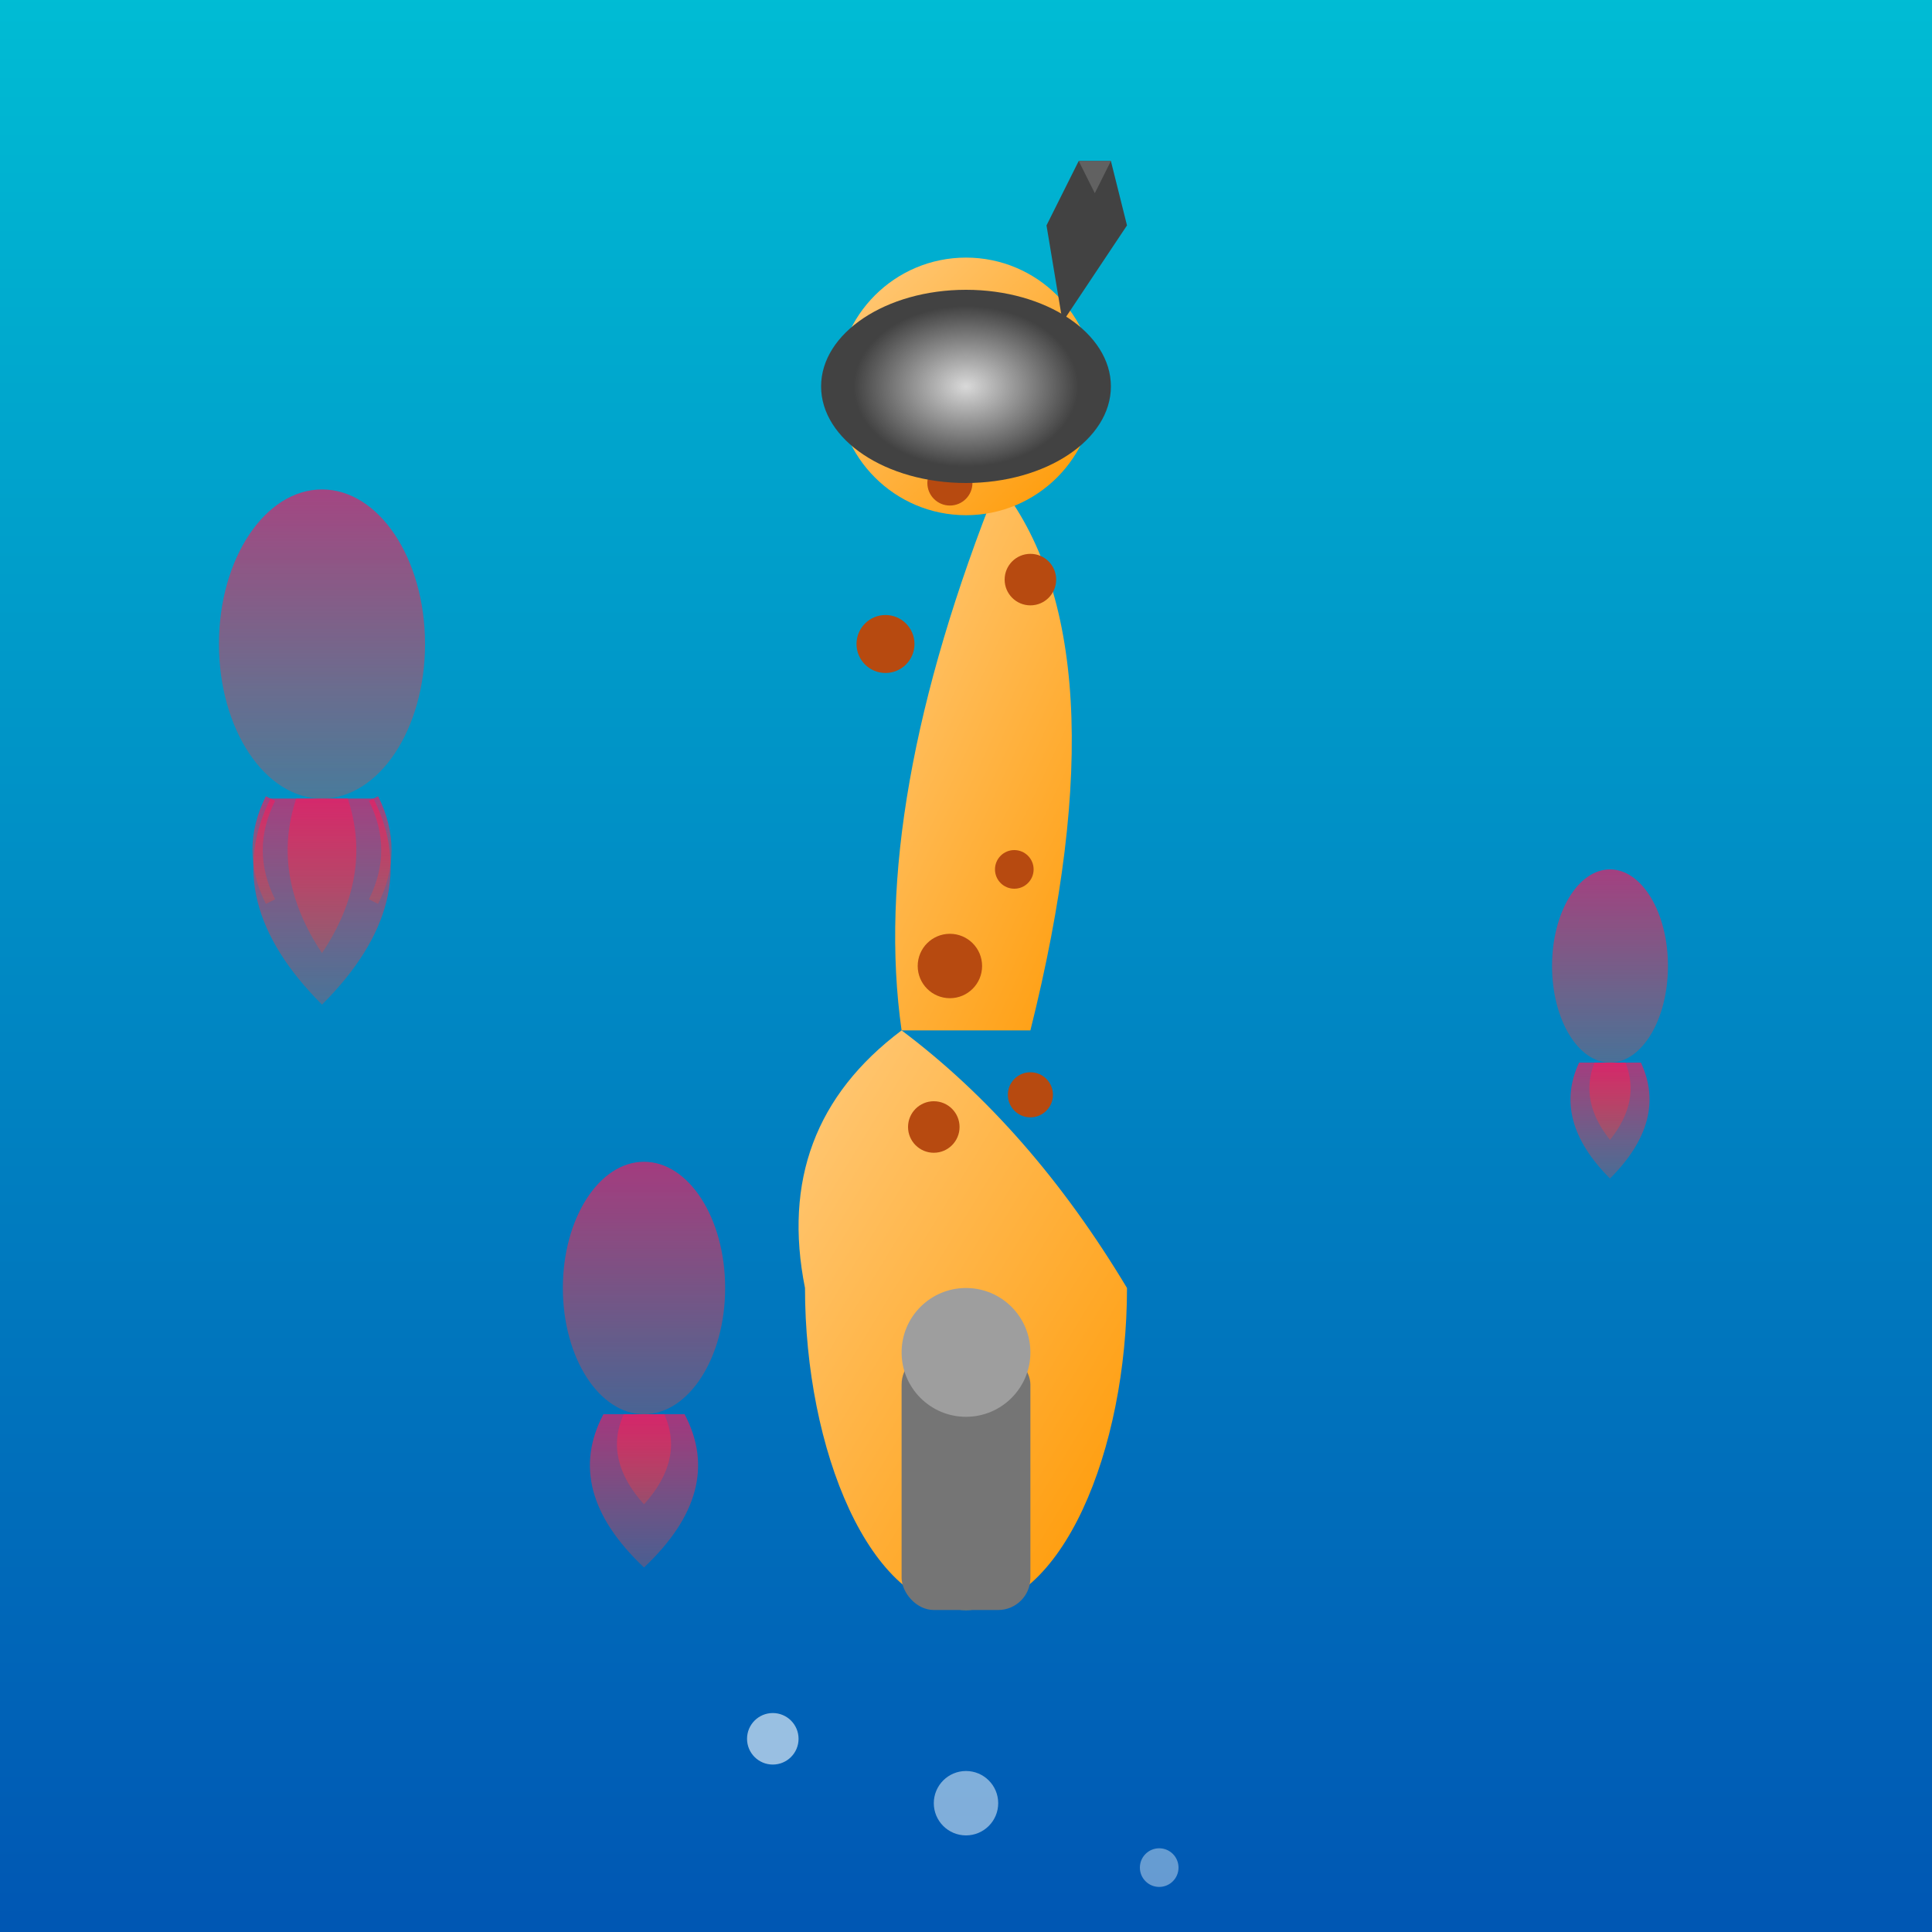 <svg viewBox="0 0 300 300" xmlns="http://www.w3.org/2000/svg">
  <defs>
    <linearGradient id="waterGradient" x1="0%" y1="0%" x2="0%" y2="100%">
      <stop offset="0%" style="stop-color:#00bcd4;stop-opacity:1" />
      <stop offset="100%" style="stop-color:#0056b3;stop-opacity:1" />
    </linearGradient>
    <linearGradient id="giraffeSkin" x1="0%" y1="0%" x2="100%" y2="100%">
      <stop offset="0%" style="stop-color:#ffcc80;stop-opacity:1" />
      <stop offset="100%" style="stop-color:#ff9800;stop-opacity:1" />
    </linearGradient>
    <linearGradient id="jellyfishGradient" x1="0%" y1="0%" x2="0%" y2="100%">
      <stop offset="0%" style="stop-color:#e91e63;stop-opacity:0.7" />
      <stop offset="100%" style="stop-color:#f44336;stop-opacity:0.3" />
    </linearGradient>
    <radialGradient id="maskGradient" cx="50%" cy="50%" r="50%" fx="50%" fy="50%">
      <stop offset="0%" style="stop-color:#ffffff;stop-opacity:1" />
      <stop offset="100%" style="stop-color:#ffffff;stop-opacity:0" />
    </radialGradient>
    <filter id="blur">
      <feGaussianBlur in="SourceGraphic" stdDeviation="3" />
    </filter>
  </defs>

  <!-- Water Background -->
  <rect x="0" y="0" width="300" height="300" fill="url(#waterGradient)" />

  <!-- Bubbles -->
  <circle cx="150" cy="280" r="5" fill="#ffffff" opacity="0.5">
    <animate attributeName="cy" from="280" to="-20" dur="6s" repeatCount="indefinite" />
  </circle>
  <circle cx="180" cy="290" r="3" fill="#ffffff" opacity="0.4">
    <animate attributeName="cy" from="290" to="-10" dur="5s" repeatCount="indefinite" begin="1s" />
  </circle>
  <circle cx="120" cy="270" r="4" fill="#ffffff" opacity="0.6">
    <animate attributeName="cy" from="270" to="0" dur="7s" repeatCount="indefinite" begin="2s" />
  </circle>

  <!-- Giraffe -->
  <g transform="translate(150 250) scale(0.5)">
    <!-- Body -->
    <path d="M -50 -100 Q -60 -150 -20 -180 Q 20 -150 50 -100 C 50 -50 30 0 0 0 C -30 0 -50 -50 -50 -100 Z" fill="url(#giraffeSkin)" />
    <!-- Neck -->
    <path d="M -20 -180 Q -30 -250 10 -350 Q 50 -300 20 -180 Z" fill="url(#giraffeSkin)" />
    <!-- Head -->
    <circle cx="0" cy="-380" r="40" fill="url(#giraffeSkin)" />
    <!-- Spots -->
    <circle cx="-10" cy="-150" r="8" fill="#b74a10" />
    <circle cx="20" cy="-160" r="7" fill="#b74a10" />
    <circle cx="-5" cy="-200" r="10" fill="#b74a10" />
    <circle cx="15" cy="-230" r="6" fill="#b74a10" />
    <circle cx="-25" cy="-300" r="9" fill="#b74a10" />
    <circle cx="20" cy="-320" r="8" fill="#b74a10" />
    <circle cx="-5" cy="-350" r="7" fill="#b74a10" />

    <!-- Scuba Gear -->
    <!-- Mask -->
    <ellipse cx="0" cy="-380" rx="45" ry="30" fill="#424242" />
    <ellipse cx="0" cy="-380" rx="35" ry="25" fill="url(#maskGradient)" opacity="0.8"/>
    <!-- Snorkel -->
    <path d="M 30 -400 L 50 -430 L 45 -450 L 35 -450 L 25 -430 Z" fill="#424242" />
    <path d="M 45 -450 L 35 -450 L 40 -440 Z" fill="#616161" />
    <!-- Tank -->
    <rect x="-20" y="-80" width="40" height="80" rx="10" fill="#757575" />
    <circle cx="0" cy="-80" r="20" fill="#9e9e9e" />
  </g>

  <!-- Jellyfish -->
  <g transform="translate(50 100) scale(0.8)">
    <ellipse cx="0" cy="0" rx="20" ry="30" fill="url(#jellyfishGradient)" filter="url(#blur)" />
    <path d="M -10 30 Q -20 50 0 70 Q 20 50 10 30 Z" fill="url(#jellyfishGradient)" />
    <path d="M -5 30 Q -10 45 0 60 Q 10 45 5 30 Z" fill="url(#jellyfishGradient)" />
    <path d="M 0 30 Q 0 40 0 50" stroke="url(#jellyfishGradient)" stroke-width="2" fill="none" />
    <path d="M -10 30 Q -15 40 -10 50" stroke="url(#jellyfishGradient)" stroke-width="2" fill="none" />
    <path d="M 10 30 Q 15 40 10 50" stroke="url(#jellyfishGradient)" stroke-width="2" fill="none" />
     <animateTransform attributeName="transform" type="translate" values="0 0; 10 10; 0 0; -10 10; 0 0" dur="5s" repeatCount="indefinite"/>
  </g>

  <g transform="translate(250 150) scale(0.6)">
    <ellipse cx="0" cy="0" rx="15" ry="25" fill="url(#jellyfishGradient)" filter="url(#blur)" />
    <path d="M -8 25 Q -15 40 0 55 Q 15 40 8 25 Z" fill="url(#jellyfishGradient)" />
    <path d="M -4 25 Q -8 35 0 45 Q 8 35 4 25 Z" fill="url(#jellyfishGradient)" />
     <animateTransform attributeName="transform" type="translate" values="0 0; -10 -10; 0 0; 10 -10; 0 0" dur="6s" repeatCount="indefinite" begin="1s"/>
  </g>

  <g transform="translate(100 200) scale(0.7)">
    <ellipse cx="0" cy="0" rx="18" ry="28" fill="url(#jellyfishGradient)" filter="url(#blur)" />
    <path d="M -9 28 Q -18 45 0 62 Q 18 45 9 28 Z" fill="url(#jellyfishGradient)" />
    <path d="M -4.5 28 Q -9 38 0 48 Q 9 38 4.5 28 Z" fill="url(#jellyfishGradient)" />
    <animateTransform attributeName="transform" type="translate" values="0 0; 5 15; 0 0; -5 15; 0 0" dur="4s" repeatCount="indefinite" begin="2s"/>
  </g>


</svg>